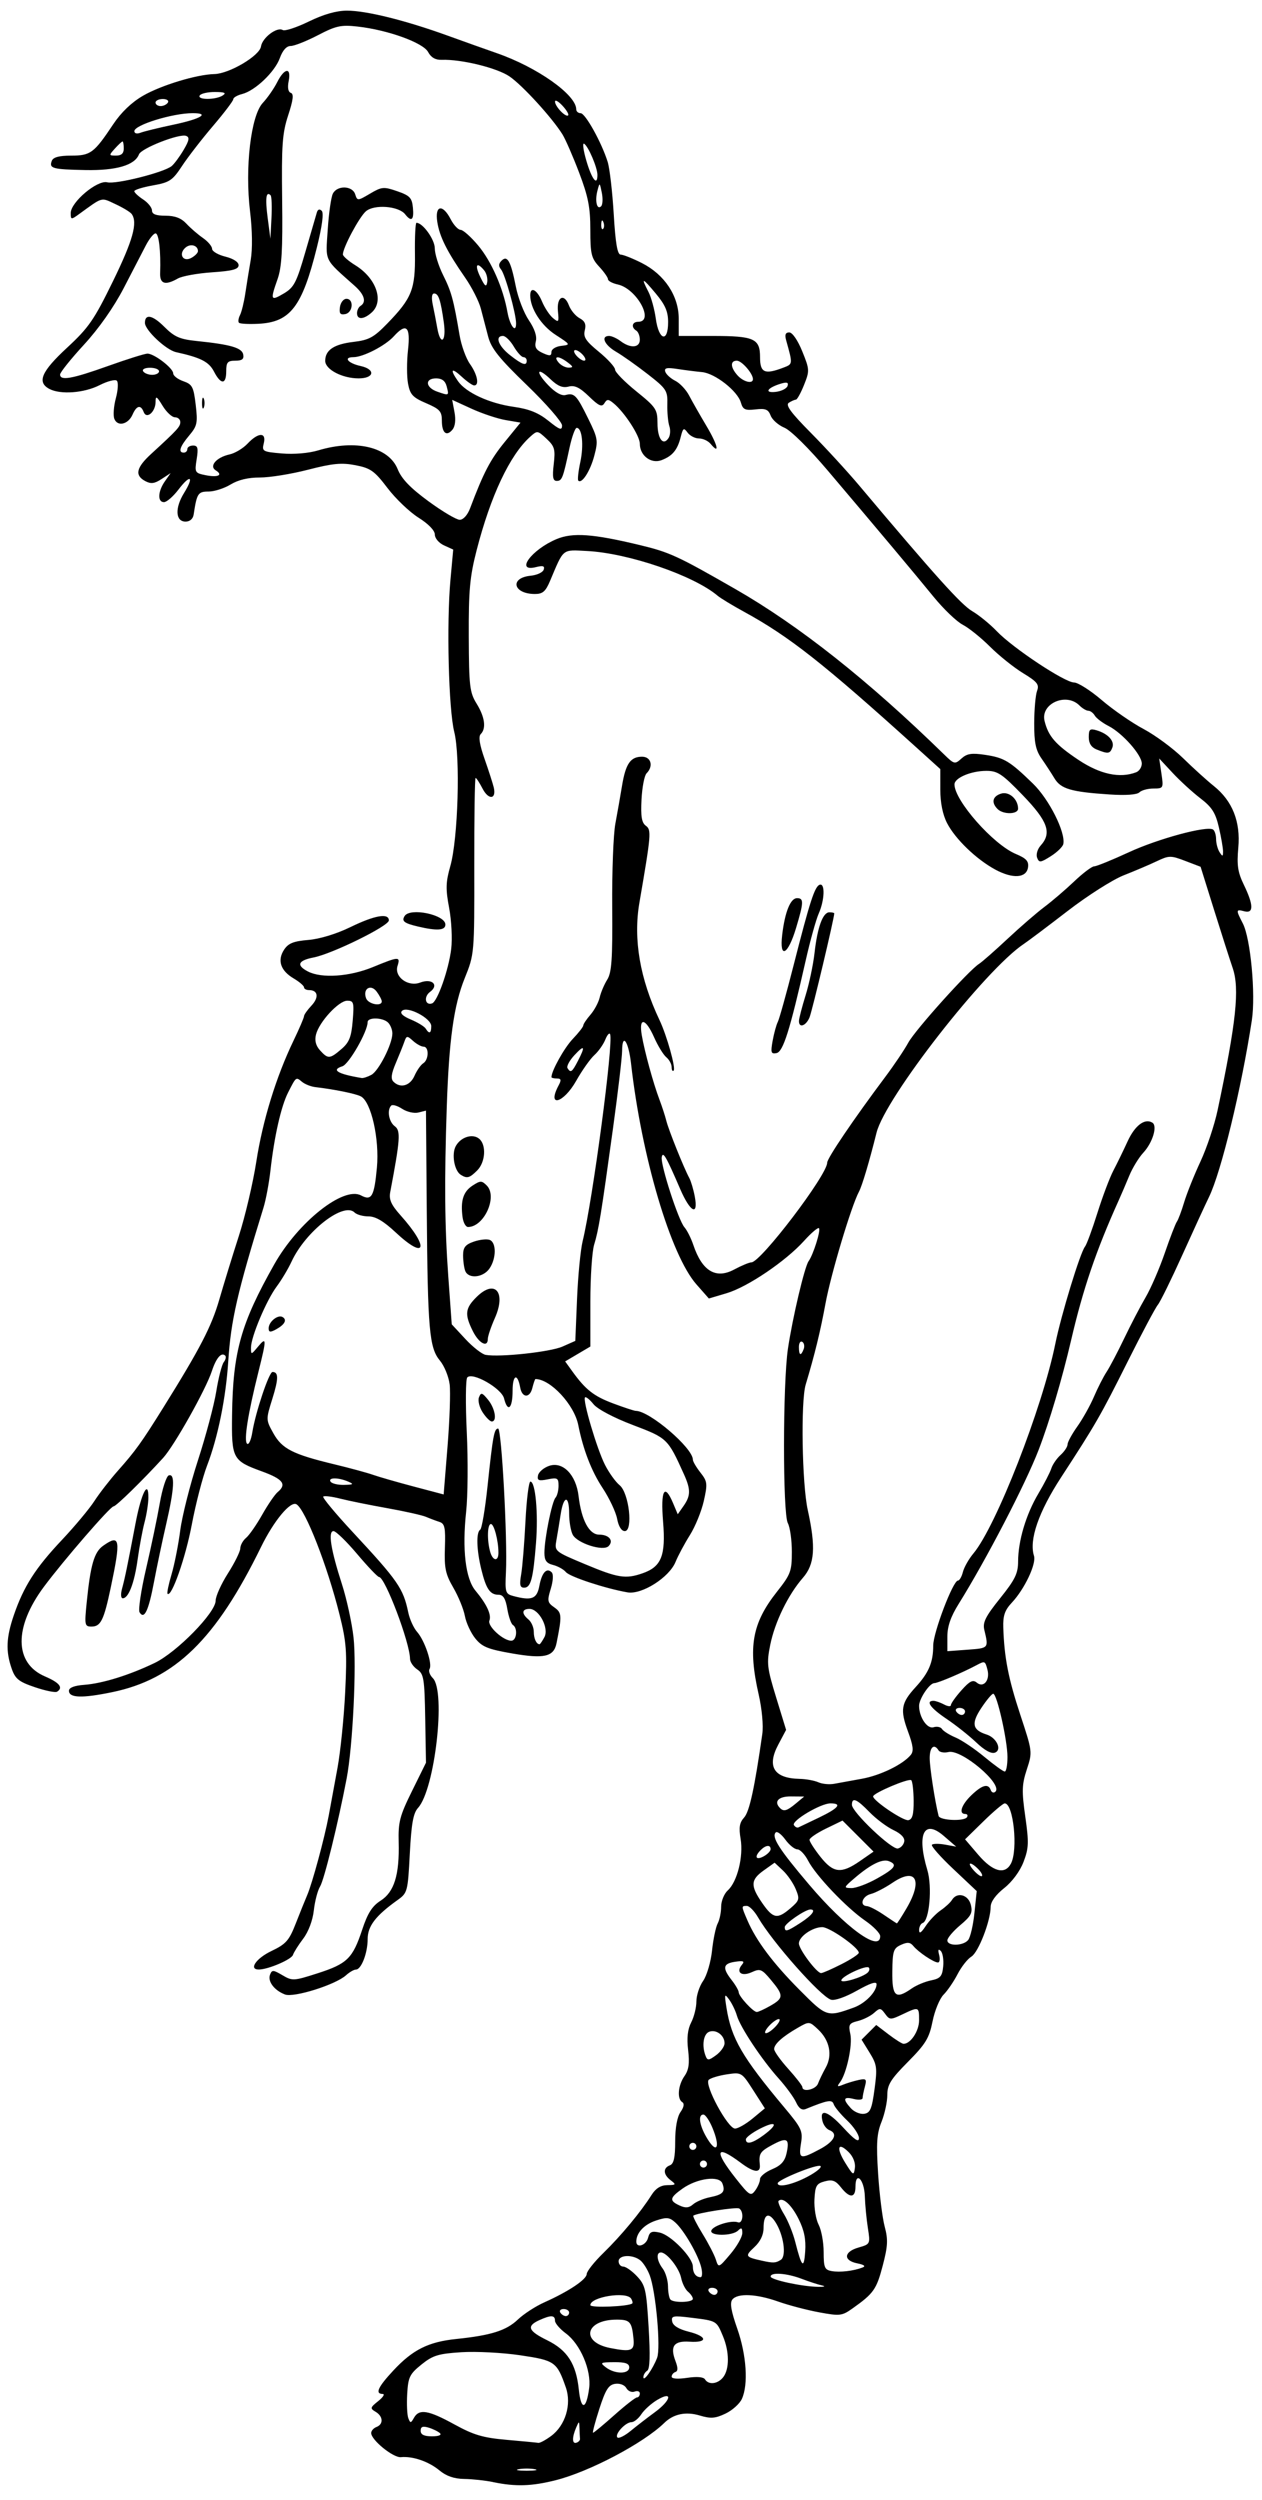 <?xml version="1.0" encoding="UTF-8"?>
<svg version="1.1" viewBox="0 0 334.69 662.81" xmlns="http://www.w3.org/2000/svg">
<path d="m130.78 658.07c-2.062-0.427-5.511-0.8-7.662-0.83-2.671-0.037-4.754-0.753-6.562-2.255-2.856-2.372-7.09-3.829-10.234-3.521-2.038 0.2-7.884-4.548-7.884-6.402 0-0.583 0.633-1.302 1.406-1.599 1.9-0.729 1.777-2.839-0.234-4.031-1.508-0.894-1.45-1.124 0.703-2.838 1.289-1.026 1.816-1.875 1.172-1.887-2.072-0.037-1.265-1.814 2.812-6.196 5.157-5.542 9.284-7.612 16.71-8.38 9.225-0.954 13.263-2.229 16.337-5.159 1.547-1.474 4.699-3.522 7.004-4.551 6.453-2.88 11.224-6.067 11.252-7.516 0.014-0.722 2.029-3.259 4.478-5.638 4.602-4.471 9.874-10.822 12.712-15.315 1.115-1.764 2.435-2.587 4.185-2.608 2.326-0.027 2.408-0.142 0.916-1.275-2.012-1.528-2.114-3.26-0.234-3.981 1.04-0.399 1.406-2.047 1.406-6.324 0-3.643 0.524-6.534 1.416-7.807 0.896-1.28 1.069-2.237 0.469-2.608-1.435-0.887-1.135-4.477 0.578-6.923 1.142-1.63 1.385-3.361 0.969-6.878-0.384-3.243-0.13-5.525 0.818-7.359 0.756-1.462 1.375-3.962 1.375-5.556 0-1.593 0.802-4.04 1.782-5.437 0.981-1.399 2.043-5.006 2.364-8.029 0.32-3.019 0.995-6.261 1.5-7.204 0.505-0.943 0.918-2.943 0.918-4.444s0.795-3.448 1.766-4.327c2.511-2.272 4.183-9.001 3.395-13.663-0.509-3.015-0.298-4.294 0.934-5.655 1.412-1.56 2.764-7.767 4.818-22.127 0.318-2.222-0.088-6.655-0.962-10.498-2.869-12.614-1.748-18.886 4.871-27.26 3.621-4.58 3.929-5.41 3.929-10.573 0-3.081-0.48-6.499-1.067-7.595-1.363-2.547-1.343-36.985 0.027-46.218 1.216-8.198 4.416-21.756 5.481-23.226 1.243-1.716 3.285-8.213 2.749-8.749-0.265-0.265-2.045 1.248-3.954 3.362-4.888 5.411-14.977 12.229-20.538 13.881l-4.708 1.398-3.292-3.734c-6.826-7.744-14.546-33.809-17.346-58.566-0.668-5.911-2.342-8.279-2.368-3.351-9e-3 1.706-1.09 10.907-2.402 20.446-3.153 22.929-3.82 27.043-5.014 30.931-0.553 1.801-1.005 8.615-1.005 15.142v11.867l-6.684 3.944 1.855 2.574c3.561 4.941 5.723 6.642 10.918 8.585 2.877 1.077 5.559 1.957 5.958 1.957 3.65 0 15.141 9.822 15.141 12.943 0 0.477 0.903 2.015 2.006 3.417 1.85 2.352 1.92 2.937 0.897 7.507-0.61 2.726-2.27 6.803-3.689 9.06s-3.133 5.46-3.809 7.117c-1.687 4.134-8.952 8.734-12.748 8.072-5.895-1.029-15.296-4.122-16.336-5.375-0.597-0.719-2.122-1.567-3.39-1.885-1.766-0.443-2.305-1.196-2.305-3.217 0-3.72 1.981-13.557 2.945-14.623 0.443-0.49 0.805-1.914 0.805-3.164 0-2.038-0.298-2.214-2.879-1.698-2.385 0.477-2.826 0.299-2.569-1.035 0.171-0.886 1.477-2.022 2.903-2.523 3.656-1.286 7.19 2.31 7.858 7.996 0.75 6.378 2.802 10.221 5.457 10.221 2.629 0 3.938 1.604 2.491 3.052-1.436 1.436-8.275-0.742-9.496-3.023-0.524-0.979-0.953-3.496-0.953-5.592 0-5.008-1.468-4.895-2.249 0.173-0.338 2.191-0.85 5.298-1.138 6.904-0.52 2.897-0.461 2.946 7.619 6.328 8.729 3.654 10.748 3.972 15.254 2.401 4.989-1.739 6.156-4.679 5.426-13.669-0.681-8.397 0.371-10.337 2.658-4.899l1.23 2.924 1.538-2.195c1.911-2.728 1.929-4.373 0.096-8.431-4.277-9.465-4.372-9.557-13.529-13.035-5.092-1.934-9.383-4.202-10.451-5.523-0.997-1.233-2.007-2.048-2.245-1.81-0.692 0.692 3.166 13.723 5.302 17.911 1.073 2.103 2.812 4.521 3.865 5.373 2.502 2.026 3.65 12.174 1.377 12.174-0.876 0-1.651-1.244-2.029-3.257-0.336-1.791-2.08-5.483-3.875-8.203-2.944-4.461-5.136-10.138-6.434-16.665-1.077-5.416-7.388-12.188-11.358-12.188-0.125 0-0.499 1.085-0.832 2.41-0.678 2.703-2.706 2.612-3.205-0.144-0.717-3.959-2.018-3.425-2.018 0.828 0 4.737-1.296 5.904-2.266 2.039-0.674-2.687-8.419-7.094-9.759-5.554-0.426 0.49-0.484 7.007-0.128 14.484 0.355 7.477 0.281 16.969-0.165 21.094-1.085 10.03-0.174 17.765 2.467 20.943 3.004 3.614 4.295 6.385 3.698 7.939-0.564 1.469 3.648 5.337 5.812 5.337 1.425 0 1.765-3.339 0.424-4.168-0.471-0.291-1.141-2.214-1.489-4.274-0.463-2.738-1.084-3.745-2.311-3.745-2.27 0-3.315-1.536-4.585-6.743-1.262-5.175-1.391-9.824-0.292-10.503 0.429-0.265 1.305-5.458 1.946-11.54 1.409-13.366 1.76-15.276 2.809-15.276 0.917 0 2.512 29.285 2.074 38.071-0.266 5.327-0.132 5.768 1.912 6.315 4.923 1.318 6.298 0.788 6.948-2.678 0.663-3.535 1.935-4.928 3.276-3.587 0.485 0.485 0.382 2.302-0.248 4.354-0.981 3.196-0.895 3.651 0.931 4.93 2.024 1.417 2.07 2.16 0.592 9.521-0.719 3.583-3.267 4.169-11.735 2.7-6.466-1.122-8.012-1.751-9.815-3.994-1.177-1.464-2.415-4.139-2.751-5.944-0.335-1.805-1.714-5.18-3.062-7.5-2.079-3.576-2.42-5.185-2.236-10.562 0.184-5.385-0.037-6.424-1.462-6.882-0.923-0.296-2.522-0.899-3.554-1.339s-5.672-1.478-10.312-2.306c-4.641-0.828-10.243-1.964-12.449-2.525-2.206-0.561-4.227-0.804-4.491-0.54-0.264 0.264 3.229 4.47 7.761 9.347 12.099 13.02 13.464 14.992 14.791 21.37 0.376 1.805 1.429 4.125 2.341 5.156 2.028 2.293 4.117 8.514 3.302 9.833-0.327 0.53 0.065 1.623 0.871 2.429 3.505 3.505 0.545 29.468-3.921 34.397-1.273 1.405-1.766 4.152-2.185 12.158-0.528 10.1-0.605 10.389-3.281 12.302-5.793 4.14-7.897 6.892-7.897 10.326 0 3.719-1.687 8.085-3.123 8.085-0.521 0-1.702 0.682-2.623 1.517-2.767 2.504-13.828 5.98-16.181 5.085-2.831-1.076-4.644-3.473-3.966-5.241 0.509-1.327 0.841-1.313 3.293 0.135 2.615 1.545 2.999 1.524 9.328-0.511 7.849-2.524 9.304-3.947 11.826-11.57 1.444-4.365 2.645-6.255 4.881-7.681 3.611-2.302 5.018-6.848 4.791-15.485-0.141-5.378 0.275-6.975 3.542-13.594l3.701-7.5-0.203-11.719c-0.184-10.61-0.384-11.84-2.109-13.005-1.048-0.707-1.912-1.973-1.92-2.812-0.04-4.302-6.61-21.661-8.213-21.698-0.373-8e-3 -2.987-2.751-5.809-6.094-2.821-3.343-5.643-6.078-6.269-6.078-1.503 0-0.722 4.926 2.231 14.062 1.25 3.867 2.631 10.195 3.07 14.062 0.853 7.518-0.19 28.956-1.825 37.5-2.27 11.866-5.958 26.848-7.039 28.594-0.639 1.031-1.384 3.876-1.656 6.322-0.296 2.666-1.421 5.67-2.808 7.5-1.273 1.679-2.5 3.624-2.727 4.323-0.393 1.208-6.528 3.842-9.019 3.872-2.797 0.034-0.802-2.939 3.281-4.89 3.888-1.857 4.709-2.782 6.469-7.284 1.109-2.836 2.478-6.232 3.043-7.547 1.354-3.154 4.604-15.15 5.702-21.046 0.48-2.578 1.528-8.273 2.33-12.656s1.721-13.453 2.044-20.156c0.519-10.755 0.339-13.179-1.525-20.625-3.225-12.883-8.998-27.66-11.38-29.133-1.583-0.979-5.998 4.327-9.418 11.32-11.964 24.459-22.809 35.036-39.455 38.479-8.013 1.657-11.482 1.545-11.482-0.37 0-0.821 1.422-1.372 4.044-1.568 4.858-0.362 11.993-2.578 18.69-5.805 5.888-2.837 16.172-13.339 16.172-16.516 0-1.165 1.466-4.419 3.257-7.231 1.792-2.812 3.268-5.799 3.281-6.639 0.013-0.839 0.705-2.091 1.537-2.781 0.832-0.691 2.752-3.45 4.265-6.132 1.514-2.682 3.364-5.384 4.112-6.005 2.474-2.054 1.423-3.437-4.161-5.473-7.829-2.855-8.097-3.362-7.938-15.026 0.228-16.696 2.325-24.17 11.191-39.877 6.331-11.217 18.354-20.764 23.01-18.272 2.812 1.505 3.499 0.3 4.213-7.384 0.705-7.582-1.521-17.44-4.261-18.876-1.369-0.717-6.993-1.863-12.067-2.458-1.185-0.139-2.777-0.77-3.538-1.401-1.61-1.336-1.541-1.389-3.685 2.823-1.86 3.653-3.67 11.645-4.682 20.67-0.376 3.352-1.204 7.781-1.841 9.844-6.966 22.569-8.646 29.897-9.353 40.781-0.633 9.754-2.745 20.144-5.619 27.643-1.189 3.101-3.013 10.154-4.055 15.673-1.651 8.747-5.375 19.351-6.427 18.299-0.197-0.197 0.279-2.504 1.058-5.127 0.779-2.623 1.817-7.862 2.306-11.644 0.489-3.781 2.603-12.149 4.697-18.594 2.094-6.445 4.282-14.672 4.862-18.281 0.58-3.609 1.474-7.1 1.986-7.757 0.512-0.657 0.688-1.438 0.391-1.734-1.009-1.009-2.4 0.602-3.55 4.114-1.601 4.886-9.955 19.758-12.928 23.013-5.469 5.989-12.475 12.833-13.135 12.833-0.858 0-13.22 14.265-18.458 21.299-8.005 10.75-7.897 20.289 0.268 23.789 3.868 1.658 4.918 2.992 3.193 4.058-0.451 0.279-3.088-0.26-5.859-1.197-4.269-1.444-5.21-2.193-6.158-4.905-1.617-4.624-1.466-8.3 0.584-14.258 2.611-7.588 5.722-12.447 12.729-19.88 3.403-3.609 7.278-8.25 8.611-10.312 1.333-2.062 4.158-5.702 6.278-8.088 4.617-5.197 6.244-7.46 12.014-16.714 9.749-15.636 12.77-21.464 14.841-28.635 1.191-4.125 3.527-11.719 5.191-16.875 1.664-5.156 3.745-14.016 4.625-19.688 1.692-10.905 5.245-22.453 9.861-32.05 1.534-3.19 2.79-6.116 2.79-6.502s0.888-1.647 1.973-2.802c2.038-2.169 1.744-4.114-0.622-4.114-0.743 0-1.351-0.331-1.351-0.735s-1.24-1.468-2.755-2.363c-3.475-2.053-4.386-4.785-2.536-7.608 1.122-1.712 2.498-2.266 6.444-2.593 3.021-0.25 7.458-1.605 11.147-3.402 6.458-3.146 10.2-3.796 10.2-1.773 0 1.478-15.019 8.865-19.97 9.823-4.139 0.801-4.651 2.079-1.487 3.716 3.63 1.878 11.055 1.371 17.239-1.176 6.872-2.831 7.325-2.852 6.516-0.303-0.922 2.904 2.795 5.634 6.007 4.413 3.143-1.195 5.092 0.645 2.618 2.472-1.723 1.272-1.314 3.672 0.522 3.06 1.445-0.482 4.436-8.982 5.093-14.47 0.319-2.666 0.07-7.548-0.553-10.849-0.951-5.04-0.901-6.817 0.313-11.09 2.057-7.239 2.696-28.957 1.047-35.557-1.503-6.013-2.072-28.735-1.01-40.353l0.732-8.009-2.438-1.111c-1.365-0.622-2.438-1.885-2.438-2.87 0-1.073-1.684-2.817-4.319-4.473-2.376-1.493-6.083-5.034-8.24-7.87-3.447-4.534-4.469-5.263-8.465-6.04-3.695-0.719-6.055-0.495-12.62 1.196-4.441 1.144-10.184 2.071-12.762 2.06-3.065-0.014-5.75 0.627-7.757 1.851-1.688 1.029-4.317 1.871-5.841 1.871-2.803 0-3.104 0.463-3.956 6.094-0.174 1.151-1.003 1.875-2.146 1.875-2.681 0-2.878-3.581-0.416-7.564 2.754-4.456 1.725-5.113-1.463-0.935-1.402 1.839-3.132 3.343-3.845 3.343-1.756 0-1.634-2.849 0.237-5.521l1.532-2.188-2.407 1.577c-1.886 1.236-2.827 1.353-4.345 0.54-2.834-1.517-2.386-3.56 1.578-7.195 7.014-6.431 7.734-7.219 7.734-8.456 0-0.692-0.639-1.258-1.42-1.258-0.781 0-2.256-1.371-3.278-3.047-1.567-2.57-1.858-2.734-1.861-1.052-0.005 2.664-2.379 4.714-3.146 2.717-0.777-2.026-1.887-1.774-2.963 0.674-1.151 2.618-4.003 3.269-4.834 1.103-0.342-0.89-0.157-3.347 0.411-5.46 0.568-2.112 0.688-4.191 0.267-4.62-0.421-0.428-2.486 0.099-4.59 1.172-4.105 2.094-10.391 2.557-13.336 0.98-3.313-1.773-2.088-4.612 4.705-10.901 5.76-5.332 7.178-7.386 12.188-17.644 5.299-10.851 6.61-15.571 4.952-17.828-0.379-0.516-2.32-1.692-4.313-2.615-3.923-1.815-3.179-2.023-9.735 2.723-1.994 1.444-2.109 1.424-2.109-0.353 0-2.885 7.037-8.813 9.675-8.151 2.334 0.586 15.066-2.619 17.095-4.302 0.692-0.574 2.118-2.502 3.17-4.285 1.49-2.526 1.637-3.346 0.667-3.719-1.772-0.68-11.884 3.275-12.504 4.89-1.109 2.89-6.021 4.33-14.217 4.169-8.75-0.172-9.677-0.427-8.901-2.45 0.365-0.951 1.947-1.376 5.115-1.376 5.173 0 6.073-0.669 11.15-8.288 2.132-3.2 4.923-5.867 7.969-7.616 4.84-2.779 14.189-5.611 18.885-5.721 3.963-0.092 11.99-4.843 12.355-7.312 0.344-2.328 4.264-5.288 5.771-4.357 0.55 0.34 3.66-0.679 6.912-2.263 3.933-1.916 7.329-2.881 10.142-2.881 5.127 0 15.459 2.566 26.673 6.623 4.579 1.657 10.435 3.744 13.013 4.638 10.722 3.719 21.094 11.045 21.094 14.899 0 0.565 0.527 1.029 1.172 1.03 1.249 0.004 5.578 7.805 7.171 12.924 0.528 1.696 1.249 7.918 1.602 13.828 0.466 7.798 0.973 10.745 1.848 10.745 0.663 0 3.189 1.005 5.613 2.234 6.036 3.06 9.781 8.72 9.781 14.782v4.546h8.968c11.048 0 12.595 0.695 12.595 5.658 0 4.085 1.216 4.634 6.131 2.765 2.59-0.985 2.575-0.85 0.798-7.252-0.419-1.51-0.186-2.109 0.821-2.109 0.822 0 2.253 2.085 3.441 5.012 1.954 4.814 1.973 5.165 0.476 8.906-0.857 2.142-1.829 3.901-2.16 3.909-0.331 8e-3 -1.173 0.377-1.871 0.819-0.954 0.604 0.502 2.594 5.85 7.995 3.916 3.954 9.679 10.23 12.807 13.946 20.081 23.86 27.056 31.614 29.957 33.307 1.805 1.053 4.758 3.462 6.562 5.354 4.226 4.429 18.005 13.565 20.459 13.565 1.039 0 4.349 2.103 7.356 4.675 3.007 2.571 7.998 6.02 11.092 7.664 3.094 1.644 7.815 5.13 10.492 7.747 2.677 2.617 6.323 5.92 8.102 7.34 4.962 3.961 7.15 9.46 6.522 16.389-0.42 4.633-0.141 6.49 1.48 9.838 2.587 5.344 2.628 7.668 0.123 7.013-2.259-0.591-2.28-0.418-0.4 3.218 2.059 3.983 3.437 18.805 2.388 25.686-2.754 18.058-8.121 40.187-11.358 46.837-1.004 2.062-4.206 9.023-7.116 15.469-2.91 6.445-5.816 12.352-6.458 13.125s-4.231 7.523-7.976 15c-7.269 14.514-8.468 16.599-17.671 30.726-5.967 9.16-8.538 16.594-7.198 20.814 0.675 2.127-2.481 8.799-5.876 12.422-1.861 1.987-2.367 3.449-2.267 6.562 0.256 7.99 1.343 13.566 4.523 23.193 3.229 9.774 3.236 9.829 1.72 14.463-1.312 4.012-1.368 5.731-0.405 12.512 0.978 6.887 0.92 8.374-0.463 11.997-0.944 2.472-3.013 5.271-5.144 6.959-2.235 1.77-3.569 3.615-3.575 4.947-0.018 3.758-3.245 12.083-5.122 13.214-1.001 0.603-2.647 2.697-3.657 4.652s-2.68 4.398-3.711 5.43c-1.032 1.032-2.345 4.216-2.92 7.076-0.897 4.465-1.819 5.982-6.523 10.731-4.578 4.621-5.479 6.068-5.479 8.804 0 1.8-0.693 5.005-1.539 7.121-1.256 3.139-1.422 5.667-0.9 13.741 0.352 5.442 1.137 11.754 1.746 14.029 0.923 3.451 0.835 5.166-0.53 10.37-1.644 6.267-2.402 7.342-7.962 11.289-2.84 2.016-3.371 2.08-8.871 1.067-3.218-0.592-8.103-1.873-10.855-2.847-5.808-2.055-10.745-2.285-12.171-0.567-0.725 0.874-0.372 2.996 1.287 7.734 2.457 7.018 2.97 14.803 1.227 18.629-0.587 1.288-2.546 3.044-4.354 3.902-2.707 1.284-3.908 1.373-6.812 0.503-3.701-1.109-6.962-0.428-9.418 1.968-5.508 5.37-19.865 12.939-28.815 15.192-6.373 1.604-10.618 1.732-16.565 0.502zm11.016-3.42c-1.16-0.223-3.059-0.223-4.219 0-1.16 0.223-0.211 0.406 2.109 0.406s3.269-0.183 2.109-0.406zm4.37-8.8c3.777-2.793 5.468-8.367 3.901-12.86-2.376-6.81-2.899-7.179-12.111-8.544-4.681-0.694-11.704-1.056-15.608-0.806-6.121 0.393-7.577 0.843-10.582 3.269-3.117 2.517-3.515 3.335-3.772 7.761-0.158 2.721-0.024 5.631 0.297 6.466 0.527 1.369 0.676 1.357 1.506-0.123 1.364-2.43 3.815-2.024 10.727 1.775 5.112 2.81 7.569 3.534 13.86 4.084 4.206 0.368 7.98 0.729 8.388 0.803 0.408 0.074 1.935-0.748 3.394-1.827zm7.654 0.766c-0.039-0.374-0.1-1.629-0.136-2.789-0.063-2.013-0.103-2.023-0.872-0.234-1.141 2.655-1.11 4.432 0.07 4.039 0.554-0.185 0.976-0.642 0.938-1.016zm19.816-7.043c4.355-3.183 4.907-5.794 0.699-3.308-1.569 0.927-3.477 2.638-4.24 3.803-0.763 1.165-1.945 2.118-2.627 2.118-1.586 0-4.547 3.233-3.72 4.06 0.345 0.345 1.928-0.443 3.518-1.752 1.59-1.308 4.457-3.523 6.371-4.922zm-56.964 5.531c-0.49-0.458-1.84-1.119-3-1.469-1.561-0.472-2.109-0.256-2.109 0.832 0 1.028 0.901 1.469 3 1.469 1.791 0 2.641-0.335 2.109-0.832zm46.256-4.793c2.893-2.578 5.597-4.688 6.01-4.688 0.413 0 0.75-0.467 0.75-1.038s-0.622-0.799-1.381-0.508c-0.76 0.292-1.747-0.123-2.194-0.922-0.469-0.838-1.724-1.317-2.968-1.133-1.748 0.259-2.541 1.514-4.2 6.647-1.125 3.481-1.872 6.328-1.661 6.328s2.751-2.109 5.644-4.688zm-6.679-7.152c0.619-4.727-2.338-11.668-6.182-14.51-1.583-1.171-2.879-2.682-2.879-3.358 0-1.516-1.078-1.553-4.175-0.142-3.449 1.571-2.945 2.843 2.11 5.323 5.35 2.624 7.681 6.263 8.386 13.093 0.577 5.587 1.981 5.379 2.739-0.406zm35.572-2.926c1.659-2.186 1.623-6.745-0.087-10.837-1.719-4.115-1.627-4.061-8.309-4.892-4.965-0.618-5.452-0.523-5.156 0.999 0.212 1.095 1.74 2.036 4.379 2.698 4.986 1.25 5.131 2.978 0.223 2.651-4.168-0.278-5.229 1.19-3.723 5.15 0.677 1.781 0.669 2.651-0.026 2.882-0.548 0.183-0.996 0.745-0.996 1.249 0 0.552 1.636 0.671 4.108 0.301 2.607-0.391 4.34-0.241 4.743 0.411 0.957 1.549 3.442 1.234 4.844-0.613zm-17.547-5.122c0.995-2.616-0.335-17.512-1.949-21.831-0.578-1.547-1.699-3.34-2.492-3.984-2.023-1.645-5.77-1.493-5.77 0.234 0 0.773 0.554 1.406 1.231 1.406s2.319 1.16 3.65 2.578c2.211 2.357 2.475 3.513 3.074 13.485 0.452 7.53 0.338 11.103-0.368 11.54-0.563 0.348-1.023 1.123-1.023 1.723 0 1.384 2.512-2.163 3.648-5.152zm-7.398 2.544c0-1.034-1.054-1.398-3.984-1.376-3.707 0.028-3.858 0.126-2.165 1.406 2.395 1.811 6.149 1.793 6.149-0.03zm1.139-7.533c-0.44-4.565-0.925-5.123-4.452-5.123-8.358 0-9.709 5.966-1.706 7.534 5.579 1.093 6.462 0.747 6.158-2.411zm-17.076-6.998c0-0.516-0.658-0.938-1.462-0.938s-1.201 0.422-0.882 0.938c0.319 0.516 0.976 0.938 1.462 0.938s0.882-0.422 0.882-0.938zm16.735-2.411c0.181-0.152 0.05-0.727-0.29-1.277-1.236-2-10.82-0.475-10.82 1.722 0 0.772 10.149 0.365 11.11-0.445zm16.078-1.224c0-0.452-0.582-1.306-1.293-1.896-0.711-0.59-1.526-2.224-1.811-3.63-0.538-2.657-3.802-6.776-5.37-6.776-1.337 0-1.092 2.202 0.475 4.274 0.757 1.001 1.39 3.121 1.406 4.71 0.016 1.59 0.311 3.172 0.655 3.516 0.926 0.926 5.938 0.759 5.938-0.198zm6.562-1.99c0-0.516-0.658-0.938-1.462-0.938s-1.201 0.422-0.882 0.938c0.319 0.516 0.976 0.938 1.462 0.938s0.882-0.422 0.882-0.938zm27.656-1.571c-1.031-0.229-3.466-1.024-5.41-1.766-3.878-1.481-8.184-1.788-8.184-0.583 0 0.866 8.383 2.674 12.656 2.73 1.65 0.021 2.037-0.136 0.938-0.38zm-31.99-4.757c-0.795-3.311-4.537-9.8-6.866-11.908-1.551-1.403-2.284-1.479-5.155-0.531-3.129 1.033-5.208 3.26-5.208 5.58 0 1.845 2.588 1.021 3.115-0.992 0.429-1.64 0.985-1.883 3.156-1.381 2.975 0.689 8.729 6.619 8.729 8.997 0 1.71 0.804 2.813 2.049 2.813 0.44 0 0.52-1.16 0.18-2.578zm42.771 8e-3c0.919-0.351 0.432-0.733-1.406-1.103-3.767-0.757-3.581-3.069 0.338-4.192 3.13-0.898 3.146-0.931 2.481-5.191-0.368-2.358-0.731-6.15-0.806-8.425-0.148-4.441-2.481-6.795-2.481-2.503 0 3.036-1.541 3.1-3.853 0.16-1.423-1.809-2.283-2.127-4.297-1.588-2.201 0.589-2.545 1.193-2.73 4.804-0.117 2.272 0.385 5.286 1.115 6.698 0.73 1.412 1.328 4.668 1.328 7.236 0 4.104 0.255 4.715 2.109 5.051 2.189 0.397 5.771-0.016 8.203-0.946zm-31.889-9.102c0.011-1.421-0.236-1.578-1.111-0.703-1.498 1.498-7.594 1.502-7.095 5e-3 0.434-1.304 5.332-2.822 7.048-2.185 1.332 0.494 1.644-2.854 0.34-3.66-0.738-0.456-11.296 1.198-12.168 1.905-0.189 0.153 0.917 2.327 2.457 4.83s3.123 5.567 3.517 6.807c0.711 2.239 0.74 2.228 3.857-1.458 1.728-2.042 3.148-4.536 3.155-5.542zm14.923-3.778c-1.897-3.799-4.206-5.878-5.306-4.777-0.243 0.243 0.412 1.835 1.455 3.538 1.043 1.703 2.377 4.995 2.966 7.315 1.719 6.78 2.31 7.35 2.644 2.551 0.225-3.223-0.269-5.643-1.759-8.627zm-4.707 10.851c1.568-0.993 0.737-6.699-1.466-10.061-1.793-2.737-3.111-2.044-3.111 1.635 0 1.821-0.863 3.601-2.463 5.085-2.532 2.346-2.397 2.586 1.994 3.558 3.045 0.674 3.683 0.646 5.045-0.217zm-18.793-16.605c3.474-0.695 4.148-1.443 3.297-3.66-0.825-2.15-6.71-1.375-10.6 1.395-3.411 2.429-3.537 3.182-0.747 4.465 1.571 0.723 2.484 0.642 3.577-0.314 0.807-0.706 2.82-1.555 4.473-1.885zm13.278-4.805c0-0.701 1.441-1.877 3.202-2.613 2.353-0.983 3.371-2.107 3.839-4.238 0.856-3.899 0.134-4.329-3.755-2.235-3.306 1.781-3.642 2.317-3.336 5.328 0.229 2.248-1.563 2.057-5.019-0.535-6.678-5.008-7.234-3.321-1.356 4.115 3.623 4.583 3.976 4.801 5.156 3.186 0.697-0.953 1.268-2.307 1.268-3.008zm12.623-0.645c2.357-1.253 3.884-2.526 3.394-2.829-0.914-0.565-11.33 3.651-11.33 4.587 0 1.23 3.972 0.35 7.936-1.758zm10.922-6.468c-2.893-2.893-3.437-1.214-0.918 2.838 2.076 3.339 2.236 3.423 2.533 1.329 0.19-1.342-0.456-3.008-1.615-4.167zm-37.608 3.122c0-0.516-0.422-0.938-0.938-0.938-0.516 0-0.938 0.422-0.938 0.938 0 0.516 0.422 0.938 0.938 0.938 0.516 0 0.938-0.422 0.938-0.938zm29.911-3.924c3.887-2.075 4.923-4.157 2.525-5.077-0.723-0.277-1.527-1.318-1.787-2.313-0.92-3.518 1.342-2.844 5.467 1.629 3.012 3.267 4.179 4.054 4.186 2.825 6e-3 -0.937-1.402-3.046-3.128-4.688-1.726-1.641-3.331-3.581-3.567-4.311-0.424-1.312-1.582-1.115-7.424 1.268-1.004 0.409-1.819-0.157-2.557-1.777-0.596-1.308-2.692-4.172-4.658-6.364-4.467-4.981-10.15-13.545-11.043-16.642-0.372-1.289-1.288-3.188-2.036-4.219-1.24-1.711-1.303-1.516-0.71 2.218 1.283 8.088 4.147 13.02 15.276 26.305 4.667 5.571 5.003 6.292 4.472 9.609-0.665 4.16-0.198 4.304 4.985 1.537zm-32.724-0.764c0-0.516-0.422-0.938-0.938-0.938-0.516 0-0.938 0.422-0.938 0.938 0 0.516 0.422 0.938 0.938 0.938 0.516 0 0.938-0.422 0.938-0.938zm4.238-4.965c-0.798-1.91-1.867-3.472-2.376-3.472-1.562 0-1.024 3.112 1.135 6.562 2.537 4.054 3.364 1.992 1.241-3.09zm13.612 1.976c3.987-2.948 3.417-3.94-0.975-1.699-2.062 1.052-3.75 2.326-3.75 2.832 0 1.484 1.754 1.064 4.726-1.133zm-2.912-4.419 3.22-2.67-3.081-4.801c-3.055-4.761-3.112-4.796-6.97-4.216-2.139 0.321-4.311 0.973-4.826 1.448-1.293 1.192 5.063 12.967 6.981 12.934 0.8-0.014 2.904-1.227 4.675-2.695zm32.306-7.731c0.763-5.671 0.646-6.544-1.299-9.691l-2.138-3.459 3.893-3.893 3.274 2.497c1.801 1.373 3.585 2.497 3.966 2.497 1.88 0 4.121-3.392 4.121-6.239 0-3.628-0.049-3.645-4.437-1.563-3.149 1.494-3.377 1.486-4.58-0.159-1.162-1.589-1.402-1.609-2.921-0.239-0.911 0.821-2.838 1.787-4.283 2.148-2.345 0.585-2.562 0.957-2.014 3.449 0.641 2.917-1 10.535-2.769 12.857-0.841 1.104-0.688 1.21 0.849 0.583 1.031-0.421 2.89-0.983 4.13-1.25 1.998-0.43 2.186-0.23 1.653 1.761-0.331 1.236-0.607 2.609-0.614 3.051-7e-3 0.443-1.067 0.54-2.357 0.217-2.742-0.688-2.961 0.025-0.755 2.462 0.874 0.966 2.456 1.632 3.516 1.48 1.621-0.232 2.06-1.265 2.765-6.508zm-14.987-1.502c0.331-0.902 1.254-2.816 2.051-4.252 1.834-3.302 1.044-7.217-2.039-10.114-2.302-2.163-2.344-2.166-5.342-0.448-4.083 2.34-6.303 4.333-6.303 5.66 0 0.606 1.682 2.966 3.737 5.245 2.055 2.279 3.743 4.46 3.75 4.847 0.027 1.441 3.567 0.641 4.146-0.938zm-24.787-10.666c0.04-2.085-2.214-3.79-4.071-3.078-1.536 0.589-2.003 3.674-0.966 6.377 0.498 1.298 0.804 1.281 2.783-0.158 1.223-0.889 2.237-2.303 2.253-3.142zm13.623-4.568c0.933-1.031 1.275-1.875 0.759-1.875-0.516 0-1.701 0.844-2.634 1.875s-1.275 1.875-0.759 1.875c0.516 0 1.701-0.844 2.634-1.875zm20.625-4.913c3.033-1.09 6.039-4.155 6.073-6.192 0.014-0.85-1.682-0.301-5.198 1.684-3.042 1.717-5.922 2.722-6.905 2.41-2.794-0.887-15.53-15.264-19.328-21.817-0.971-1.676-2.307-3.047-2.97-3.047-1.499 0-1.498 0.026 0.16 3.87 2.324 5.387 6.776 11.321 13.786 18.373 7.194 7.237 7.288 7.268 14.381 4.719zm-22.113-0.477c3.562-2.027 3.584-2.761 0.207-6.805-2.461-2.947-2.893-3.125-5.123-2.109-2.712 1.235-4.282 0.044-2.606-1.976 0.78-0.94 0.392-1.111-1.794-0.79-3.243 0.476-3.459 1.631-0.915 4.884 1.008 1.289 1.843 2.738 1.854 3.221 0.026 1.077 3.832 5.217 4.796 5.217 0.384 0 1.995-0.738 3.581-1.641zm37.505-4.598c1.218-0.853 3.527-1.817 5.13-2.143 2.475-0.502 2.961-1.065 3.218-3.724 0.166-1.723-0.126-3.562-0.651-4.086-0.646-0.646-0.784-0.306-0.428 1.057 0.289 1.105 0.148 2.01-0.313 2.01-1.105 0-5.192-2.743-6.537-4.386-0.818-0.999-1.574-1.066-3.281-0.288-1.988 0.906-2.226 1.641-2.287 7.061-0.075 6.67 0.869 7.495 5.147 4.498zm-11.704-4.186c0.481-0.437 0.621-1.048 0.311-1.358-0.715-0.715-7.279 2.354-7.279 3.404 0 0.859 5.569-0.776 6.969-2.045zm-6.938-2.247c2.561-1.298 4.635-2.669 4.608-3.047-0.101-1.432-7.743-6.781-9.688-6.781-2.607 0-6.201 2.505-6.201 4.322 0 1.552 4.728 7.865 5.891 7.865 0.404 2e-5 2.83-1.062 5.391-2.36zm33.604-6.408c0.579-0.697 1.327-3.902 1.664-7.122l0.612-5.854-6.22-5.864c-3.421-3.225-5.967-6.117-5.657-6.426 0.31-0.31 1.884-0.322 3.499-0.027l2.936 0.536-3.281-2.834c-5.285-4.565-7.233-0.52-4.365 9.069 1.325 4.431 0.53 13.412-1.239 14.001-0.527 0.176-0.955 1.022-0.952 1.882 5e-3 1.077 0.544 0.746 1.74-1.067 0.954-1.446 2.744-3.319 3.978-4.162 1.234-0.843 2.582-2.085 2.994-2.761 1.338-2.192 4.321-1.425 5.002 1.286 0.532 2.119 0.092 2.967-2.795 5.391-1.884 1.582-3.426 3.404-3.426 4.048 6e-5 1.571 4.187 1.498 5.51-0.096zm-23.323-1.031c0-0.749-1.793-2.597-3.984-4.107-4.989-3.439-13.097-11.96-15.141-15.914-0.851-1.646-2.134-2.993-2.851-2.993-0.717 0-2.148-1.159-3.181-2.576-1.032-1.417-2.174-2.279-2.538-1.915-1.202 1.201 0.885 4.468 8.84 13.842 9.72 11.454 18.856 18.074 18.856 13.663zm-21.092-3.561c3.051-1.976 4.183-3.52 2.577-3.512-1.372 7e-3 -6.797 3.734-6.797 4.67 0 1.364 0.567 1.208 4.22-1.158zm28.084-3.832c4.399-7.507 2.471-10.97-3.755-6.745-1.962 1.332-4.548 2.667-5.746 2.968-2.263 0.568-3.061 3.115-1.006 3.21 0.645 0.03 2.648 1.06 4.453 2.29s3.369 2.26 3.476 2.29c0.107 0.03 1.267-1.776 2.578-4.013zm-30.78-0.016c2.382-2.049 2.481-2.413 1.383-5.064-0.651-1.571-2.177-3.79-3.391-4.931l-2.208-2.074-2.873 2.046c-3.515 2.503-3.587 4.067-0.402 8.664 2.88 4.156 4.002 4.359 7.49 1.359zm22.946-7.871c4.856-2.728 5.51-3.691 3.123-4.607-1.739-0.667-4.819 0.856-9.052 4.479-2.95 2.524-2.984 2.631-0.867 2.668 1.213 0.021 4.271-1.122 6.796-2.54zm26.802-2.534c-2.138-2.138-3.099-1.767-1.111 0.43 0.936 1.034 1.895 1.687 2.132 1.451 0.236-0.236-0.223-1.083-1.021-1.881zm-31.345-2.086 3.622-2.51-8.234-8.234-4.376 2.126c-2.407 1.169-4.376 2.509-4.376 2.976 0 0.468 1.301 2.493 2.891 4.501 3.442 4.346 5.521 4.572 10.474 1.141zm40.04 0.697c1.949-3.642 0.687-15.999-1.634-15.999-0.427 0-2.966 2.145-5.644 4.767l-4.869 4.767 3.512 4.108c3.825 4.475 7.032 5.35 8.635 2.356zm-63.717-3.845c0-1.242-1.27-1.135-2.625 0.22-1.77 1.77-1.315 2.793 0.75 1.688 1.031-0.552 1.875-1.411 1.875-1.908zm35.435-2.017c0.194-1.009-0.825-2.094-2.887-3.072-1.753-0.832-4.603-2.973-6.333-4.758-3.386-3.494-4.652-4.016-4.652-1.919 0 1.906 10.508 11.899 12.174 11.578 0.769-0.148 1.534-0.971 1.699-1.829zm-22.568-6.388c5.171-2.489 6.181-3.75 3.003-3.75-2.604 0-10.391 4.631-9.691 5.764 0.305 0.494 0.839 0.77 1.187 0.614 0.348-0.156 2.823-1.339 5.501-2.628zm25.064-4.438c-0.021-2.671-0.303-5.122-0.628-5.446-0.619-0.619-10.115 3.407-10.115 4.288 0 1.156 8.028 6.569 9.348 6.303 1.07-0.215 1.423-1.518 1.395-5.145zm14.158 4.345c0.287-0.465 0.075-0.845-0.471-0.845-1.822 0-1.022-2.433 1.637-4.981 2.865-2.745 4.482-3.17 5.133-1.347 0.23 0.645 0.778 0.835 1.217 0.424 2.093-1.961-9.002-11.344-12.437-10.519-1.129 0.271-2.314 0.069-2.633-0.448-1.17-1.893-2.346-0.865-2.346 2.05 0 2.473 1.385 11.474 2.361 15.336 0.306 1.212 6.819 1.497 7.54 0.33zm-45.396-3.626 2.213-1.844-3.516-0.031c-3.314-0.029-4.618 1.366-2.891 3.094 0.993 0.993 1.829 0.75 4.193-1.219zm17.508-6.556c4.931-0.887 10.891-3.793 12.967-6.321 0.821-1 0.65-2.456-0.728-6.184-2.143-5.8-1.834-7.591 2.04-11.816 3.476-3.791 4.644-6.559 4.644-10.999 0-3.427 5.245-17.218 6.548-17.218 0.412 0 1.005-1.022 1.319-2.272 0.314-1.249 1.568-3.464 2.789-4.922 6.017-7.188 18.265-38.534 21.722-55.59 1.561-7.702 6.599-24.184 7.874-25.762 0.438-0.542 1.916-4.548 3.283-8.902 1.368-4.354 3.275-9.416 4.238-11.25 0.963-1.834 2.66-5.318 3.771-7.744 1.937-4.23 4.562-6.213 6.577-4.968 1.409 0.871 0.071 5.296-2.41 7.972-1.195 1.289-2.869 4.031-3.719 6.094-0.85 2.062-2.116 5.016-2.813 6.562-5.995 13.302-9.439 23.421-12.605 37.031-2.398 10.308-5.769 21.692-8.605 29.062-3.502 9.099-13.933 29.187-21.23 40.885-2.102 3.369-2.989 5.938-2.989 8.656v3.865l5.391-0.399c5.617-0.416 5.574-0.364 4.404-5.269-0.467-1.956 0.334-3.553 4.189-8.357 3.973-4.95 4.768-6.576 4.777-9.77 0.016-5.494 2.1-12.469 5.373-17.985 1.56-2.628 3.107-5.631 3.437-6.673 0.331-1.042 1.434-2.648 2.452-3.569 1.018-0.921 1.851-2.179 1.851-2.796 0-0.616 1.171-2.766 2.602-4.777 1.431-2.011 3.412-5.555 4.402-7.875s2.494-5.273 3.34-6.562 2.953-5.297 4.682-8.906c1.728-3.609 4.282-8.507 5.675-10.884 1.393-2.377 3.676-7.65 5.075-11.719 1.398-4.069 2.845-7.819 3.215-8.335 0.37-0.516 1.24-2.836 1.935-5.156s2.638-7.172 4.319-10.781c1.681-3.609 3.726-9.727 4.544-13.594 4.949-23.378 5.887-32.234 3.998-37.74-0.75-2.188-2.97-9.118-4.933-15.4l-3.569-11.422-4.083-1.559c-3.839-1.466-4.29-1.461-7.564 0.096-1.915 0.91-5.856 2.587-8.759 3.727-2.903 1.139-9.586 5.392-14.852 9.451-5.266 4.059-10.485 7.983-11.597 8.721-10.239 6.789-36.774 40.776-39.09 50.068-1.912 7.672-3.813 14.056-4.653 15.625-2.041 3.814-7.431 21.811-8.875 29.637-1.394 7.555-2.83 13.43-5.259 21.521-1.331 4.435-0.974 26.322 0.542 33.215 2.183 9.923 1.863 14.413-1.284 18.014-3.914 4.48-7.447 11.741-8.666 17.808-0.974 4.851-0.841 6.028 1.575 13.903l2.639 8.603-2.091 3.943c-3.076 5.798-1.135 8.901 5.656 9.045 1.71 0.036 3.952 0.443 4.984 0.904 1.031 0.461 2.93 0.642 4.219 0.401 1.289-0.24 4.586-0.84 7.326-1.333zm38.612-5.763c0-4.401-2.787-16.775-3.779-16.775-0.363 0-1.796 1.718-3.186 3.818-2.691 4.066-2.338 5.796 1.426 6.99 2.664 0.845 4.159 4.061 2.232 4.8-0.976 0.375-2.736-0.58-4.962-2.692-1.897-1.8-5.453-4.619-7.903-6.264-4.236-2.846-5.632-4.777-3.454-4.777 0.55 0 1.815 0.437 2.812 0.97 0.997 0.534 1.813 0.61 1.813 0.169 0-0.441 1.253-2.205 2.785-3.921 2.214-2.479 3.053-2.896 4.094-2.032 1.786 1.482 3.542-0.662 2.816-3.438-0.613-2.344-0.692-2.377-2.911-1.19-3.636 1.944-10.252 4.755-11.191 4.755-1.254 0-4.031 4.145-4.031 6.017 0 3.002 2.16 6.207 3.828 5.677 0.902-0.286 1.915-0.075 2.251 0.469 0.336 0.544 1.954 1.557 3.595 2.251 1.641 0.694 5.084 3.008 7.653 5.142 2.569 2.134 4.994 3.881 5.391 3.881s0.72-1.733 0.72-3.85zm-11.25-12.087c0-0.516-0.658-0.938-1.462-0.938s-1.201 0.422-0.882 0.938c0.319 0.516 0.976 0.938 1.462 0.938s0.882-0.422 0.882-0.938zm-111.55-19.705c1.272-2.378-1.43-7.482-3.962-7.482-2.041 0-2.159 1.242-0.267 2.812 0.773 0.642 1.406 2.1 1.406 3.24 0 1.823 0.691 3.323 1.53 3.323 0.154 0 0.735-0.852 1.292-1.893zm-12.197-22.365c0-3.191-1.158-7.617-1.992-7.617-0.938 0-1.068 4.136-0.229 7.266 0.685 2.555 2.222 2.798 2.222 0.352zm-12.94-44.648c-0.255-2.062-1.413-4.891-2.571-6.285-2.833-3.408-3.245-8.098-3.497-39.846l-0.21-26.443-2.021 0.507c-1.112 0.279-3.044-0.163-4.294-0.982s-2.555-1.206-2.901-0.861c-1.178 1.178-0.632 4.325 0.95 5.482 1.599 1.169 1.438 3.466-1.221 17.5-0.365 1.927 0.269 3.342 2.73 6.094 7.745 8.661 6.759 12.068-1.308 4.522-3.157-2.953-5.31-4.219-7.175-4.219-1.466 0-3.13-0.464-3.697-1.032-2.892-2.892-12.977 4.96-16.708 13.008-0.89 1.921-2.66 4.886-3.932 6.59-2.739 3.668-6.828 13.373-6.828 16.207 0 1.965 0.03 1.962 1.844-0.216 2.311-2.773 2.324-2.137 0.135 6.629-2.786 11.158-3.907 18.198-3.037 19.068 0.442 0.442 1.075-0.918 1.413-3.036 0.841-5.256 4.427-15.968 5.346-15.968 1.635 0 1.626 1.774-0.035 7.097-1.726 5.528-1.724 5.58 0.266 9.153 2.296 4.122 5.146 5.576 16.1 8.213 4.125 0.993 8.766 2.252 10.312 2.798 1.547 0.546 6.398 1.941 10.781 3.101l7.969 2.108 1.028-12.719c0.565-6.995 0.819-14.406 0.564-16.469zm-47.998-14.852c0-1.767 2.477-3.747 3.724-2.976 1.23 0.76 0.497 2.042-1.901 3.325-1.406 0.752-1.823 0.672-1.823-0.349zm21.094 40.633c-2.617-1.124-5.382-1.124-4.688 0 0.319 0.516 1.926 0.908 3.571 0.872 2.522-0.056 2.697-0.192 1.117-0.872zm56.834-35.801 3.397-1.504 0.46-11.113c0.253-6.112 0.922-13.012 1.486-15.332 2.682-11.025 8.185-52.401 7.294-54.844-0.188-0.516-0.766 0.117-1.284 1.406-0.518 1.289-1.827 3.141-2.909 4.116-1.082 0.975-3.243 4.033-4.803 6.797-3.412 6.046-7.869 7.206-4.662 1.213 0.764-1.427 0.664-1.813-0.469-1.813-0.792 0-1.439-0.159-1.439-0.354 0-1.673 3.412-7.79 5.654-10.136 1.531-1.602 2.784-3.208 2.784-3.568 0-0.36 0.855-1.641 1.901-2.846 1.045-1.205 2.15-3.274 2.455-4.597 0.305-1.323 1.206-3.444 2.002-4.714 1.179-1.882 1.423-5.438 1.317-19.24-0.071-9.312 0.302-19.242 0.829-22.066 0.527-2.824 1.327-7.372 1.778-10.106 0.961-5.829 2.242-7.686 5.302-7.686 2.404 0 3.087 2.517 1.197 4.407-0.567 0.567-1.168 3.688-1.335 6.933-0.231 4.498 0.042 6.154 1.146 6.961 1.514 1.107 1.419 2.239-1.704 20.403-1.665 9.684 0.132 20.167 5.339 31.139 1.939 4.086 4.365 12.752 3.743 13.374-0.293 0.293-0.533-0.119-0.533-0.915s-0.638-1.977-1.417-2.624c-0.779-0.647-2.232-3.019-3.228-5.271-2.27-5.132-4.109-5.457-3.277-0.579 0.744 4.359 3.047 12.749 4.697 17.109 0.683 1.805 1.504 4.336 1.825 5.625 0.607 2.437 4.632 12.46 6.071 15.119 0.454 0.839 1.112 3.054 1.463 4.922 0.999 5.324-1.209 4.187-3.873-1.994-3.726-8.643-4.566-10.096-4.887-8.455-0.381 1.946 4.407 16.751 6.012 18.594 0.703 0.807 1.765 2.916 2.36 4.688 2.336 6.954 5.969 9.136 10.852 6.519 1.942-1.041 3.99-1.892 4.55-1.892 2.474 0 20.102-23.171 20.102-26.423 0-1.192 7.014-11.548 15.44-22.796 2.317-3.094 5.053-7.166 6.078-9.049 1.828-3.357 16.045-19.171 18.775-20.883 0.763-0.478 4.138-3.443 7.5-6.589 3.362-3.146 7.785-6.973 9.828-8.505 2.043-1.532 5.599-4.579 7.902-6.77 2.303-2.191 4.686-3.984 5.295-3.984 0.609 0 4.744-1.68 9.189-3.734 7.778-3.593 20.631-7.068 22.309-6.031 0.445 0.275 0.816 1.425 0.824 2.554 7e-3 1.13 0.423 2.687 0.923 3.46 0.785 1.215 0.911 1.193 0.923-0.163 7e-3 -0.863-0.486-3.737-1.098-6.388-0.9-3.901-1.838-5.375-4.922-7.74-2.095-1.607-5.408-4.638-7.361-6.737l-3.552-3.816 0.587 3.984c0.575 3.903 0.532 3.984-2.12 3.984-1.489 0-3.164 0.457-3.723 1.015-0.634 0.634-3.61 0.844-7.922 0.559-10.179-0.672-12.905-1.469-14.594-4.267-0.818-1.355-2.367-3.729-3.443-5.276-1.535-2.208-1.951-4.223-1.934-9.375 0.012-3.609 0.354-7.456 0.76-8.548 0.627-1.685 0.066-2.395-3.7-4.688-2.441-1.486-6.387-4.645-8.768-7.019-2.381-2.375-5.641-4.996-7.245-5.825-1.603-0.829-5.08-4.16-7.726-7.401-5.167-6.33-14.129-17.017-28.005-33.395-5.059-5.972-9.886-10.748-11.563-11.443-1.583-0.656-3.224-2.101-3.647-3.212-0.628-1.651-1.361-1.95-4.016-1.641-2.762 0.322-3.343 0.05-3.883-1.818-0.89-3.081-6.856-7.752-10.312-8.074-1.592-0.148-4.529-0.521-6.527-0.828-2.831-0.436-3.539-0.275-3.207 0.729 0.234 0.708 1.424 1.79 2.645 2.404 1.221 0.614 2.875 2.373 3.676 3.91 0.801 1.537 2.873 5.173 4.604 8.08 2.993 5.027 3.63 7.789 1.09 4.729-0.652-0.786-2.037-1.429-3.077-1.429-1.04 0-2.403-0.699-3.028-1.554-1.005-1.374-1.216-1.239-1.819 1.167-0.861 3.432-2.192 5.04-5.078 6.137-2.778 1.056-5.767-1.197-5.767-4.348 0-2.106-4.017-8.303-6.946-10.716-1.413-1.163-1.746-1.165-2.459-0.011-0.662 1.072-1.469 0.711-4.087-1.826-2.458-2.382-3.792-3.023-5.413-2.599-1.55 0.405-2.874-0.13-4.738-1.916-3.631-3.478-4.186-2.159-0.65 1.542 1.835 1.92 3.532 2.884 4.592 2.607 2.348-0.614 2.929-8e-3 6.025 6.287 2.559 5.202 2.659 5.819 1.591 9.844-1.076 4.055-3.298 7.504-4.232 6.57-0.234-0.234 7e-3 -2.448 0.534-4.921 0.962-4.512 0.48-9.073-0.96-9.073-0.424 0-1.29 2.426-1.924 5.391-1.719 8.032-1.968 8.672-3.383 8.672-0.997 0-1.179-1.034-0.78-4.453 0.458-3.934 0.236-4.717-1.909-6.717-2.393-2.231-2.456-2.238-4.394-0.484-5.37 4.859-10.432 15.609-14.145 30.033-1.806 7.015-2.137 10.649-2.087 22.871 0.054 13.192 0.246 14.834 2.084 17.812 2.187 3.544 2.592 6.564 1.084 8.073-0.639 0.639-0.311 2.763 1.004 6.516 1.074 3.062 2.173 6.468 2.442 7.567 0.787 3.211-1.345 3.481-2.952 0.375-0.809-1.564-1.643-2.843-1.854-2.843s-0.367 10.509-0.347 23.354c0.036 23.344 0.035 23.357-2.544 29.766-2.882 7.162-4.157 16.299-4.75 34.068-0.659 19.736-0.551 31.785 0.404 45.011l0.915 12.667 3.611 3.889c1.986 2.139 4.407 4.032 5.379 4.208 3.753 0.677 17.144-0.769 20.379-2.201zm-23.787-4.104c-2.227-4.475-2.042-6.056 1.064-9.101 4.822-4.727 7.823-1.213 4.8 5.621-1.034 2.337-1.88 4.828-1.88 5.536 0 2.443-2.349 1.231-3.984-2.056zm-2.009-15.953c-0.313-0.816-0.569-2.673-0.569-4.127 0-2.1 0.584-2.848 2.839-3.634 1.561-0.544 3.46-0.751 4.219-0.46 1.81 0.695 1.765 4.987-0.08 7.62-1.687 2.409-5.575 2.773-6.409 0.601zm-0.704-14.22c-0.587-4.348 0.168-6.775 2.603-8.371 2.117-1.387 2.467-1.393 3.801-0.058 2.947 2.947-0.689 11.007-4.965 11.007-0.6 0-1.248-1.16-1.439-2.578zm-0.494-11.274c-1.692-1.076-2.459-5.445-1.327-7.56 1.301-2.431 4.467-3.443 6.219-1.988 1.956 1.624 1.676 6.21-0.514 8.4-2.037 2.037-2.706 2.212-4.379 1.148zm82.726-35.521c0.357-1.978 0.974-4.228 1.37-5.002s2.278-7.523 4.182-15c4.309-16.924 5.609-20.93 6.932-21.371 1.466-0.489 1.309 4.081-0.262 7.635-0.718 1.625-2.261 7.173-3.428 12.329-4.232 18.697-6.01 24.342-7.776 24.682-1.45 0.279-1.583-0.147-1.018-3.274zm6.977-5.236c7e-3 -0.645 0.797-3.703 1.756-6.797 0.959-3.094 2.028-8.156 2.376-11.25 0.768-6.838 2.208-10.781 3.938-10.781 0.711 0 1.292 0.128 1.292 0.284 0 1.281-5.872 25.97-6.566 27.607-0.956 2.256-2.817 2.88-2.797 0.938zm-4.446-22.842c0.727-6.106 2.196-9.736 3.942-9.736 1.819 0 1.784 1.076-0.26 7.903-2.16 7.216-4.458 8.361-3.681 1.833zm56.503-17.318c-5.024-2.717-10.594-8.082-12.773-12.303-1.161-2.249-1.796-5.396-1.797-8.906l-2e-3 -5.428-6.327-5.718c-24.68-22.307-33.756-29.453-45.701-35.98-3.094-1.69-6.258-3.61-7.031-4.264-6.341-5.37-23.669-11.3-34.644-11.856-6.684-0.339-6.092-0.817-9.777 7.897-1.211 2.865-1.967 3.513-4.08 3.501-5.744-0.032-6.693-4.292-1.079-4.844 1.666-0.164 3.221-0.885 3.457-1.602 0.324-0.987-0.171-1.154-2.037-0.685-5.655 1.419-1.198-4.646 5.457-7.427 4.282-1.789 9.651-1.403 22.077 1.587 7.913 1.904 9.997 2.863 25.312 11.65 16.978 9.741 35.243 24.207 55.403 43.881 2.659 2.595 2.841 2.637 4.584 1.06 1.456-1.318 2.695-1.51 6.271-0.974 5.061 0.759 6.508 1.628 12.69 7.625 4.294 4.165 8.697 12.936 8.046 16.026-0.151 0.718-1.644 2.17-3.317 3.226-2.735 1.726-3.102 1.765-3.629 0.39-0.324-0.844 0.094-2.283 0.933-3.21 3.027-3.345 1.928-6.447-4.728-13.342-5.476-5.672-6.669-6.471-9.657-6.471-4.069 0-8.453 1.856-8.463 3.583-0.025 4.269 10.275 15.95 16.276 18.457 2.771 1.158 3.462 1.916 3.23 3.545-0.406 2.854-4.044 3.099-8.694 0.584zm0.618-16.043c-1.716-1.716-1.347-3.365 0.913-4.083 2.11-0.67 4.525 1.454 4.525 3.981 0 1.538-3.928 1.612-5.438 0.102zm-51.422 143.19c0.29-0.757 0.125-1.626-0.368-1.93-0.493-0.305-0.897 0.315-0.897 1.376 0 2.264 0.521 2.492 1.265 0.554zm-103.22-72.452c0.623-1.418 1.668-2.916 2.324-3.328 1.497-0.942 1.571-4.407 0.094-4.407-0.604 0-1.861-0.69-2.793-1.534-1.576-1.426-1.738-1.41-2.31 0.234-0.338 0.973-1.359 3.519-2.269 5.659-1.203 2.829-1.373 4.172-0.624 4.922 1.831 1.831 4.409 1.116 5.578-1.547zm-11.434-0.261c1.956-1.047 5.574-8.176 5.574-10.984 0-0.956-0.506-2.245-1.125-2.864-1.391-1.391-5.438-1.488-5.438-0.129 0 2.502-4.951 11.149-6.702 11.705-3.045 0.966-1.274 2.042 5.123 3.109 0.421 0.07 1.576-0.306 2.567-0.837zm54.769-3.676c2.054-3.971 1.77-4.437-0.929-1.525-1.298 1.4-2.116 2.938-1.82 3.418 0.832 1.346 1.207 1.088 2.748-1.893zm-62.697-3.169c2.06-1.772 2.623-3.19 2.981-7.5 0.402-4.853 0.276-5.315-1.453-5.315-2.252 0-7.44 5.615-8.28 8.961-0.402 1.601-0.057 2.957 1.069 4.202 2.115 2.337 2.596 2.308 5.683-0.348zm23.814-6.079c0-2.104-6.377-5.422-7.761-4.038-0.607 0.607 0.206 1.396 2.366 2.298 1.81 0.756 3.578 1.84 3.929 2.408 0.933 1.509 1.465 1.266 1.465-0.668zm-13.125-6.557c0-0.417-0.604-1.577-1.343-2.578-1.586-2.148-3.779-0.762-2.806 1.773 0.598 1.558 4.149 2.246 4.149 0.805zm200.08-60.748c0.816-0.313 1.483-1.353 1.483-2.311 0-2.281-5.123-8.067-8.811-9.951-1.599-0.817-3.245-2.061-3.657-2.765-0.412-0.704-1.181-1.279-1.708-1.279-0.527 0-1.591-0.633-2.364-1.406-3.524-3.524-10.373-0.472-9.245 4.119 0.997 4.06 2.907 6.254 8.966 10.3 5.742 3.834 10.99 4.961 15.337 3.293zm-10.47-6.023c-1.429-0.574-2.109-1.634-2.109-3.285 0-2.09 0.301-2.347 2.109-1.805 3.028 0.908 4.799 2.865 4.142 4.577-0.637 1.661-1.133 1.722-4.142 0.512zm-166.19-63.955c3.585-9.498 5.34-12.862 9.15-17.54l4.222-5.183-3.935-0.672c-2.164-0.369-6.241-1.727-9.058-3.017l-5.123-2.345 0.611 3.256c0.384 2.045 0.183 3.772-0.539 4.642-1.599 1.927-2.812 0.878-2.812-2.432 0-2.409-0.569-3.035-4.166-4.576-3.555-1.524-4.259-2.283-4.802-5.179-0.35-1.866-0.353-5.899-7e-3 -8.962 0.7-6.188-0.441-7.276-3.771-3.595-2.256 2.494-8.131 5.525-10.71 5.525-2.765 0-1.461 1.607 1.904 2.346 4.034 0.886 3.651 3.279-0.526 3.279-4.348 0-8.86-2.365-8.86-4.645 0-2.853 2.318-4.411 7.474-5.021 4.128-0.489 5.392-1.173 8.967-4.851 6.551-6.741 7.482-9.084 7.359-18.53-0.059-4.512 0.125-8.203 0.408-8.203 1.669 0 4.854 4.434 4.854 6.757 0 1.474 0.993 4.67 2.207 7.102 2.196 4.399 2.768 6.487 4.366 15.933 0.46 2.722 1.701 6.162 2.757 7.645 1.969 2.766 2.544 5.688 1.119 5.688-0.44 0-1.917-1.034-3.281-2.299-2.77-2.567-3.244-2.021-1.012 1.165 2.131 3.042 8.299 5.886 14.74 6.797 4.112 0.581 6.581 1.571 9.234 3.703 3.017 2.424 3.621 2.63 3.621 1.234 0-0.922-4.178-5.713-9.284-10.647-7.435-7.184-9.489-9.754-10.312-12.9-0.566-2.161-1.441-5.511-1.945-7.444s-2.38-5.625-4.168-8.203c-4.832-6.964-6.774-10.849-7.379-14.766-0.685-4.432 1.415-4.847 3.557-0.703 0.8 1.547 1.987 2.812 2.638 2.812 0.651 0 2.743 1.866 4.649 4.146 3.519 4.21 6.621 11.268 7.764 17.661 0.648 3.627 2.292 5.774 2.292 2.993 0-2.566-2.903-12.988-3.982-14.293-0.717-0.867-0.682-1.531 0.123-2.336 1.547-1.547 2.463 0.114 3.794 6.878 0.585 2.972 2.134 6.981 3.443 8.911 1.529 2.253 2.195 4.245 1.863 5.569-0.392 1.56 0.048 2.32 1.808 3.121 1.878 0.856 2.326 0.805 2.326-0.264 0-0.746 1.124-1.455 2.578-1.624 2.55-0.297 2.533-0.329-1.478-2.932-3.824-2.481-6.725-6.992-6.725-10.456 0-2.488 1.798-1.561 3.123 1.611 0.7 1.676 2.01 3.658 2.91 4.404 1.508 1.25 1.611 1.111 1.317-1.782-0.391-3.845 1.633-4.946 2.912-1.583 0.494 1.3 1.766 2.827 2.827 3.395 1.412 0.756 1.782 1.617 1.38 3.217-0.445 1.772 0.262 2.849 3.742 5.7 2.36 1.933 4.29 4.057 4.29 4.718 0 0.662 2.53 3.248 5.622 5.746 5.251 4.244 5.622 4.802 5.625 8.472 4e-3 4.123 1.497 6.121 2.933 3.925 0.465-0.711 0.561-2.136 0.214-3.167-0.347-1.031-0.586-3.624-0.531-5.761 0.093-3.656-0.216-4.131-5.241-8.043-2.937-2.287-6.711-4.953-8.387-5.926-3.062-1.777-4.107-4.176-1.82-4.176 0.675 0 2.046 0.619 3.047 1.376 2.619 1.981 5.101 1.794 5.101-0.384 0-1.001-0.422-2.08-0.938-2.399-1.428-0.883-1.118-2.344 0.498-2.344 4.421 0-0.374-8.787-5.398-9.89-1.43-0.314-2.6-0.938-2.6-1.386 0-0.448-1.055-1.953-2.344-3.344-2.082-2.246-2.344-3.343-2.344-9.812 0-5.905-0.561-8.762-2.966-15.097-1.632-4.298-3.623-8.869-4.425-10.158-2.739-4.399-10.564-12.969-14.011-15.344-3.316-2.285-12.815-4.614-18.047-4.425-1.619 0.058-2.799-0.624-3.57-2.065-1.327-2.48-10.683-5.858-18.717-6.757-4.385-0.491-5.71-0.201-10.508 2.296-3.02 1.572-6.267 2.857-7.216 2.857-1.114 0-2.137 1.14-2.888 3.217-1.329 3.674-6.572 8.664-10.012 9.527-1.28 0.321-2.327 0.936-2.327 1.366s-2.426 3.628-5.391 7.106-6.656 8.248-8.203 10.6c-2.532 3.849-3.304 4.364-7.734 5.151-2.707 0.481-4.922 1.171-4.922 1.533 0 0.362 1.055 1.35 2.344 2.194 1.289 0.845 2.344 2.159 2.344 2.92 0 0.98 1.048 1.385 3.581 1.385 2.508 0 4.168 0.632 5.54 2.109 1.077 1.16 3.052 2.867 4.388 3.794s2.429 2.223 2.429 2.881c0 0.658 1.582 1.588 3.516 2.066 2.114 0.522 3.516 1.429 3.516 2.275 0 1.083-1.618 1.516-7.031 1.883-3.867 0.262-7.953 1-9.079 1.641-3.332 1.894-4.801 1.452-4.7-1.414 0.205-5.815-0.339-10.547-1.213-10.547-0.512 0-1.672 1.435-2.578 3.188-0.906 1.753-3.546 6.847-5.867 11.32-2.624 5.058-6.611 10.732-10.547 15.008-3.481 3.782-6.328 7.336-6.328 7.899 0 1.722 3.145 1.164 12.722-2.259 5.05-1.805 9.755-3.281 10.455-3.281 1.787 0 6.822 3.868 6.822 5.241 0 0.626 1.202 1.557 2.672 2.07 2.394 0.835 2.737 1.486 3.299 6.264 0.566 4.817 0.398 5.604-1.734 8.138-2.488 2.957-2.984 4.537-1.424 4.537 0.516 0 0.938-0.422 0.938-0.938 0-0.516 0.687-0.938 1.526-0.938 1.247 0 1.42 0.664 0.945 3.634-0.559 3.493-0.466 3.657 2.374 4.225 3.287 0.657 4.718-0.022 2.688-1.277-1.838-1.136 0.179-3.462 3.664-4.228 1.446-0.318 3.6-1.61 4.786-2.873 2.839-3.022 5.036-3.056 4.286-0.067-0.531 2.118-0.291 2.251 4.82 2.686 3.175 0.27 7.109-0.063 9.598-0.812 9.947-2.992 18.718-0.92 21.099 4.985 1.031 2.558 3.34 4.964 8.149 8.491 3.691 2.707 7.428 4.922 8.305 4.922 0.938 0 2.068-1.254 2.745-3.047zm-71.087-27.891c0-1.289 0.213-1.816 0.473-1.172 0.26 0.645 0.26 1.699 0 2.344-0.26 0.645-0.473 0.117-0.473-1.172zm3.174-8.359c-1.348-2.606-3.49-3.702-10.078-5.158-2.658-0.587-8.232-5.834-8.239-7.755-0.01-2.479 2.015-2.083 5.096 0.998 2.737 2.737 4.12 3.344 8.687 3.813 8.946 0.92 11.948 1.792 12.288 3.571 0.233 1.219-0.308 1.641-2.099 1.641-2.055 0-2.413 0.416-2.413 2.812 0 3.569-1.418 3.603-3.241 0.078zm6.625-12.944c-0.278-0.278-0.157-1.188 0.269-2.023 0.426-0.835 1.058-3.416 1.405-5.736 0.346-2.32 0.995-6.328 1.44-8.906 0.493-2.851 0.425-7.87-0.172-12.811-1.405-11.614 0.21-25.432 3.369-28.813 1.253-1.341 2.97-3.81 3.816-5.486 1.945-3.855 3.797-4.037 3.049-0.3-0.347 1.734-0.135 2.885 0.573 3.121 0.825 0.275 0.641 1.847-0.694 5.925-1.566 4.784-1.788 7.889-1.606 22.479 0.165 13.193-0.104 17.822-1.217 20.977-1.973 5.593-1.852 5.875 1.64 3.814 2.719-1.605 3.371-2.856 5.722-10.984 1.459-5.045 2.834-9.771 3.056-10.502 0.256-0.847 0.728-1.003 1.3-0.431 0.572 0.572 0.098 4.115-1.308 9.766-3.897 15.669-7.021 19.744-15.466 20.176-2.569 0.131-4.898 0.011-5.176-0.267zm8.385-33.803c-1.2-1.2-1.459 0.803-0.777 5.989l0.727 5.523 0.284-5.497c0.156-3.023 0.051-5.73-0.234-6.016zm22.919 31.255c0-0.743 0.422-1.612 0.938-1.93 1.614-0.998 1.032-3-1.538-5.292-8.276-7.381-7.734-6.249-7.165-14.948 0.283-4.337 0.896-8.623 1.361-9.525 1.16-2.251 5.185-2.131 5.918 0.176 0.565 1.78 0.645 1.777 3.934-0.164 3.116-1.839 3.634-1.885 7.221-0.645 3.339 1.155 3.904 1.749 4.157 4.383 0.315 3.264-0.39 3.853-2.065 1.726-1.735-2.202-8.231-2.689-10.416-0.78-1.78 1.555-6.094 9.643-6.094 11.425 0 0.46 1.487 1.755 3.304 2.878 5.54 3.424 7.661 9.507 4.357 12.497-2.112 1.911-3.911 2.003-3.911 0.201zm-4.529-1.613c0.171-1.206 0.943-2.193 1.717-2.193 2.033 0 1.753 3.658-0.311 4.055-1.331 0.256-1.647-0.162-1.406-1.862zm28.289 20.969c-0.367-1.403-1.26-2.068-2.775-2.068-3.084 0-2.846 2.446 0.344 3.543 3.128 1.077 3.103 1.092 2.432-1.475zm90.42-0.058c0.31-0.943-0.154-1.097-1.803-0.598-3.582 1.085-4.479 2.524-1.355 2.175 1.507-0.169 2.928-0.878 3.158-1.577zm-9.179-1.802c0-1.495-2.967-4.896-4.272-4.896-1.805 0-1.713 1.798 0.198 3.911 1.564 1.728 4.073 2.336 4.073 0.986zm-157.5-2.084c0-0.516-1.08-0.938-2.399-0.938-1.361 0-2.148 0.406-1.82 0.938 0.319 0.516 1.398 0.938 2.399 0.938 1.001 0 1.82-0.422 1.82-0.938zm108.34-2.374c-2.369-1.792-3.895-1.773-2.399 0.03 0.642 0.773 1.854 1.393 2.693 1.376 1.282-0.025 1.235-0.25-0.294-1.406zm-10.836-0.439c0-0.516-0.398-0.938-0.884-0.938-0.486 0-1.632-1.266-2.546-2.812s-2.203-2.812-2.865-2.812c-2.204 0-1.243 2.646 1.843 5.078 3.272 2.579 4.453 2.973 4.453 1.485zm15-1.406c-0.642-0.773-1.589-1.406-2.105-1.406-0.523 0-0.421 0.622 0.23 1.406 0.642 0.773 1.589 1.406 2.105 1.406 0.523 0 0.421-0.622-0.23-1.406zm-36.978-8.672c-0.856-6.067-1.412-7.734-2.577-7.734-0.626 0-0.753 1.123-0.345 3.047 0.356 1.676 0.885 4.418 1.177 6.094 0.857 4.92 2.456 3.632 1.745-1.406zm59.478-0.146c0-2.811-0.762-4.573-3.281-7.589-3.581-4.286-3.983-4.38-1.946-0.453 0.734 1.415 1.618 4.628 1.963 7.138 0.793 5.767 3.264 6.451 3.264 0.904zm-48.793-13.734c-2.01-2.422-2.57-1.431-1.01 1.787 1.207 2.492 1.585 2.772 1.828 1.355 0.168-0.983-0.2-2.397-0.818-3.142zm-75.895-5.082c0-1.515-1.923-2.087-3.267-0.972-1.988 1.65-0.747 3.969 1.485 2.775 0.98-0.524 1.781-1.335 1.781-1.802zm107.52-7.698c-0.299-0.748-0.521-0.526-0.566 0.566-0.041 0.988 0.181 1.542 0.492 1.23 0.312-0.312 0.345-1.12 0.074-1.797zm-0.417-7.793c-0.567-2.799-0.572-2.802-1.177-0.469-0.7 2.701-0.085 5.175 1.006 4.047 0.407-0.421 0.485-2.032 0.171-3.579zm-1.161-4.718c0-1.939-2.402-7.574-3.524-8.268-0.496-0.307-0.223 1.75 0.607 4.571 1.441 4.894 2.916 6.764 2.916 3.696zm-125.62-7.001c0-1.031-0.146-1.875-0.323-1.875-0.178 0-1.087 0.844-2.02 1.875-1.647 1.82-1.637 1.875 0.323 1.875 1.395 0 2.02-0.58 2.02-1.875zm13.359-6.362c7.104-1.502 9.581-3.013 4.935-3.013-5.327 0-15.482 3.127-15.482 4.768 0 0.626 0.67 0.797 1.641 0.419 0.902-0.351 4.91-1.329 8.906-2.174zm102.98-5.003c-1.083-1.163-1.969-1.643-1.969-1.066 0 1.281 2.86 4.259 3.487 3.632 0.248-0.248-0.435-1.403-1.518-2.565zm-104.63-0.823c0.319-0.516-0.289-0.938-1.351-0.938-1.062 0-1.93 0.422-1.93 0.938s0.608 0.938 1.351 0.938c0.743 0 1.612-0.422 1.93-0.938zm14.531-1.875c1.048-0.677 0.525-0.912-2.054-0.923-1.903-0.008-3.721 0.408-4.04 0.923-0.747 1.209 4.223 1.209 6.094 0zm-36.076 399.61c1.007-10.027 1.983-13.41 4.356-15.091 4.502-3.188 4.752-1.819 2.023 11.106-1.825 8.645-2.649 10.312-5.098 10.312-1.804 0-1.879-0.372-1.281-6.328zm14.026 2.547c-0.385-0.623 0.393-5.827 1.729-11.566s2.974-13.567 3.641-17.397c0.667-3.829 1.74-7.134 2.384-7.344 1.695-0.551 1.481 3.503-0.679 12.855-1.018 4.408-2.482 11.355-3.253 15.439-1.444 7.646-2.578 10.024-3.821 8.012zm-4.638-6.297c0.752-2.764 1.389-5.851 3.606-17.476 1.49-7.817 3.414-11.59 3.373-6.618-0.012 1.521-0.469 4.453-1.015 6.516-0.546 2.062-1.371 6.492-1.834 9.844-0.868 6.284-2.412 10.312-3.952 10.312-0.506 0-0.582-1.097-0.179-2.578zm105.84-3.75c0.335-1.934 0.849-8.262 1.141-14.062 0.292-5.801 0.882-10.547 1.31-10.547 1.346 0 2.111 8.41 1.484 16.312-0.752 9.479-1.374 11.813-3.146 11.813-1.101 0-1.269-0.751-0.79-3.516zm-10.212-42.966c-0.872-1.331-1.311-3.124-0.976-3.984 0.533-1.369 0.836-1.288 2.415 0.648 1.858 2.278 2.448 5.755 0.976 5.755-0.456 0-1.543-1.089-2.415-2.42zm-17.194-128.82c-3.648-0.864-4.342-1.411-3.507-2.763 1.437-2.325 10.82-0.367 10.82 2.258 0 1.558-2.218 1.711-7.313 0.505z"/>
</svg>
